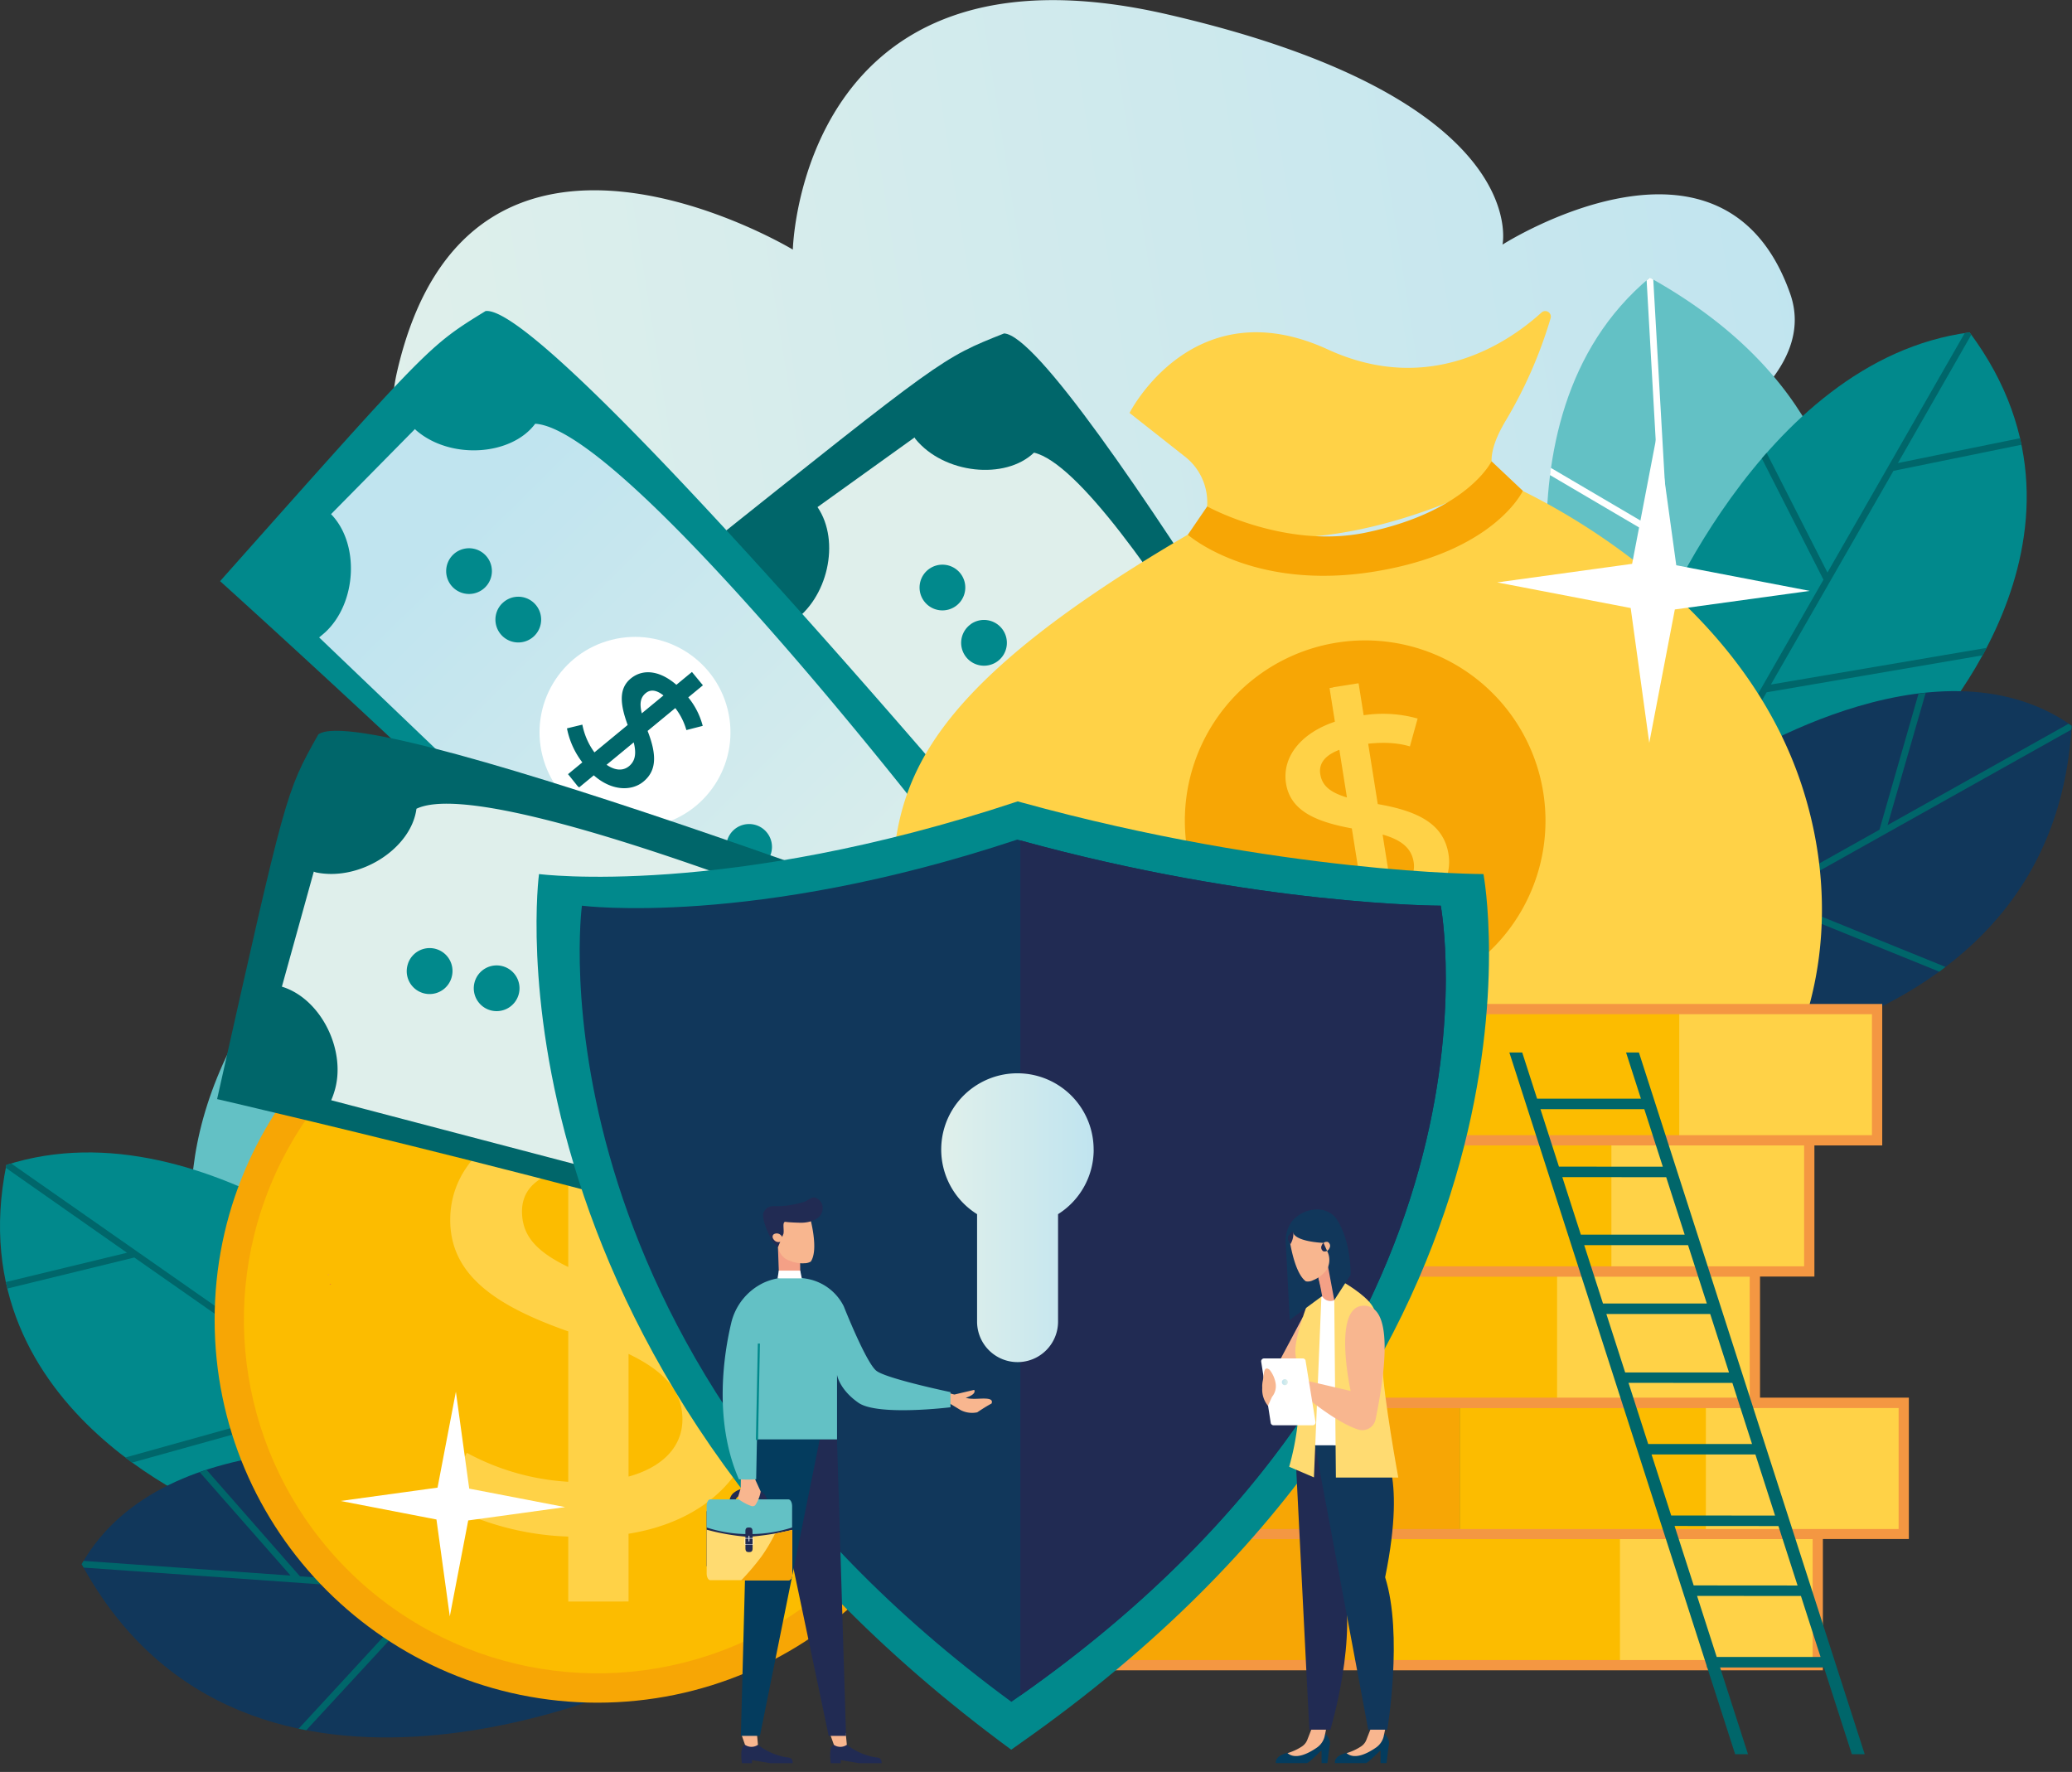 <svg xmlns="http://www.w3.org/2000/svg" width="435" height="372"><rect width="100%" height="100%" fill="#333333" stroke="none"/><defs><linearGradient id="a" x1=".246%" x2="100.432%" y1="53.493%" y2="46.932%"><stop offset="0%" stop-color="#E0F0EB"></stop><stop offset="100%" stop-color="#C0E4EF"></stop></linearGradient><linearGradient id="b" x1="106.956%" x2="33.699%" y1="104.033%" y2="15.449%"><stop offset="0%" stop-color="#C0E4EF"></stop><stop offset="33%" stop-color="#DFEFEB"></stop></linearGradient><linearGradient id="c" x1="106.074%" x2="22.268%" y1="100.119%" y2="16.586%"><stop offset="0%" stop-color="#E0F0EB"></stop><stop offset="100%" stop-color="#C0E4EF"></stop></linearGradient><linearGradient id="d" x1="113.275%" x2="18.089%" y1="53.885%" y2="9.719%"><stop offset="0%" stop-color="#C0E4EF"></stop><stop offset="33%" stop-color="#DFEFEB"></stop></linearGradient><linearGradient id="e" x1=".131%" y1="50.4%" y2="50.4%"><stop offset="0%" stop-color="#E0F0EB"></stop><stop offset="100%" stop-color="#C0E4EF"></stop></linearGradient><linearGradient id="f" x1="100%" x2=".794%" y1="50%" y2="50%"><stop offset="0%" stop-color="#E0F0EB"></stop><stop offset="100%" stop-color="#C0E4EF"></stop></linearGradient></defs><g fill="none"><path fill="url(#a)" d="M83.37 78c-12.2 53 97.56 56.28 142.84 55.43a161.38 161.38 0 0 0 37.48-5.17c38.55-10 123-35.63 112.15-66.58-14.05-39.92-60.4-10.33-60.4-10.33S322 20.7 245 3s-78.55 49.4-78.55 49.4S98.68 11.48 83.37 78z"></path><path fill="#63C1C5" d="M329.9 148.82s-19.42-60.68 16.46-90.54c70.17 39.08 31.54 108 31.54 108l-48-17.46z"></path><path fill="#FFF" d="M346.36 58.28c.25.13.5.27.73.4l4.28 74.96 33.48-32.73c.17.5.33 1 .48 1.5l-33.86 33.1 1.24 21.62-1.43-.52-2.48-43.12-23.4-13.76c.07-.5.14-1 .2-1.5l23.1 13.58-3-52.95.67-.57h-.04z"></path><path fill="#01898C" d="M346.5 134.93s22.7-59.35 67-65.15C445.64 112.88 403 156 403 156l-51.24 21.48-5.27-42.55z"></path><path fill="#00666A" d="M370.9 95.1l12.76 25.1 28.82-50.27c.34-.05.7-.1 1-.15l.37.5-15.4 26.93L424.1 92l.15.72.14.65-26.87 5.48-25.73 44.86 45.3-7.7-.82 1.56-45.38 7.77-18.26 31.87-.87.36-.17-1.37 31.23-54.5-12.94-25.46 1-1.14z"></path><path fill="#11375B" d="M361.66 161.27s44.13-29.4 73.27-8.93c-4.2 72.6-96.86 72.38-96.86 72.38l23.6-63.45z"></path><path fill="#00666A" d="M434.93 152.34l-.06.83-62.65 35.12 36.22 14.7c-.43.33-.87.65-1.3 1l-36.48-14.8-24.47 13.7.74-2 47.65-26.7 8.2-28.56 1.5-.17-8 27.76 38-21.27.65.44-.02-.06z"></path><path fill="#63C1C5" d="M110.67 280.44s-8.3-63.18-53.48-74.9C10.36 270.8 74.67 316.67 74.67 316.67l36-36.23z"></path><path fill="#FFF" d="M57.2 205.54l-.5.68 28.07 69.63-44.24-15.34c.06.53.13 1 .2 1.56l44.73 15.5 8.1 20.1 1.07-1.08-16.14-40.05 15.3-22.42c-.28-.4-.55-.84-.83-1.26L77.87 255 58 205.78c-.28-.08-.56-.17-.85-.24h.04z"></path><path fill="#01898C" d="M89.74 274.93s-45.83-44-88.4-30.37c-10.7 52.7 46.26 73.55 46.26 73.55l55.5-2.4-13.36-40.77z"></path><path fill="#00666A" d="M50.7 249.3l-.85 28.16-47.5-33.2c-.34.1-.68.2-1 .3-.05.2-.08.4-.12.62L26.66 263l-25.43 6.15c.05.24.1.48.17.72l.15.64L28.2 264l42.38 29.64L26.28 306c.5.36.96.72 1.43 1.06l44.37-12.36 30.1 21.05h.94l-.42-1.3-51.46-36 .86-28.52-1.38-.63z"></path><path fill="#11375B" d="M87.24 305.23s-52.46-7.8-70.1 23.14c34.76 63.9 118.48 24.2 118.48 24.2l-48.38-47.34z"></path><path fill="#00666A" d="M17.15 328.37c.13.25.27.5.4.73l71.65 5.07-26.5 28.75 1.6.32L91 334.3l28 2-1.55-1.5-54.48-3.87-19.6-22.35-1.43.5L61 330.77l-43.45-3.08c-.13.22-.27.44-.4.67z"></path><circle cx="125.479" cy="277.051" r="77.32" fill="#FCBC00" transform="rotate(-3.79 125.48 277.051)"></circle><path fill="#FFD247" d="M119.74 336.22V322.6a59.2 59.2 0 0 1-26.83-7.18L98 305a50.86 50.86 0 0 0 24.4 6.17c12.45 0 20.87-5 20.87-13.2 0-7.9-6.84-12.76-19.82-17.07-17.9-5.73-28.93-12.33-28.93-24.8 0-11.92 10.34-20.95 26.47-23.1v-14.54h10.87v13.9c10.52.3 17.7 2.6 22.8 5l-5.25 11.2c-3.68-1.73-10-4-21.24-4-13.5 0-18.58 4-18.58 9.76 0 7.46 6.48 11.2 21.74 16.35 18.06 6 27.18 13.48 27.18 26.25 0 11.33-9.64 22.8-27.7 25.24v14.06h-11.08zM119.3 218.46h12.66v117.76H119.3z"></path><path fill="#F7A605" d="M125.46 357.46c-44.4 0-80.4-36-80.4-80.4s36-80.4 80.4-80.4 80.4 36 80.4 80.4c-.05 44.38-36.02 80.35-80.4 80.4zm0-154.64c-30.03 0-57.1 18.08-68.6 45.82-11.5 27.74-5.14 59.68 16.1 80.9 21.22 21.25 53.16 27.6 80.9 16.1 27.74-11.48 45.83-38.55 45.83-68.58-.05-40.98-33.26-74.2-74.24-74.24z"></path><path fill="#00666A" d="M146.26 116.32s78.14 99.3 96.06 133.68c38.45-24 60.93-43.8 60.93-43.8S224.18 70.64 210.8 70c-13.1 5.2-12.8 5.06-64.54 46.32z"></path><path fill="url(#b)" d="M192.18 92.15c6 7.36 18.84 8.67 24.9 2.88 18.2 4.25 67.17 96 67.17 96l-.15.1c-7.53 4.9-9 16.05-4.05 23.23l-21.53 15.47c-5.57-7.4-15.76-8.5-23.32-3.57l-.2.15-70.23-94.9c.5-.25 1-.54 1.46-.85 7.53-4.92 10.3-17 5.4-24.2L192 91.84c.06.1.1.2.18.3z"></path><path fill="#FFF" d="M215 146.17c-8.93 6.47-10.95 18.95-4.5 27.9s18.93 10.98 27.9 4.55 11-18.9 4.6-27.88a20 20 0 0 0-28-4.57z"></path><path fill="#00666A" d="M211.13 168l3.48-1.75a17 17 0 0 1-1.6-7.75l3.33-.05a14.48 14.48 0 0 0 1.56 7c1.6 3.18 4 4.7 6.05 3.64 2.06-1.06 2.38-3.4 1.82-7.27-.83-5.32-.56-9 2.63-10.6 3.2-1.6 6.7 0 9.3 3.8l3.72-1.85 1.4 2.78-3.56 1.8a15.66 15.66 0 0 1 1.64 6.47l-3.53.1a13.87 13.87 0 0 0-1.7-6c-1.74-3.46-3.42-4.25-4.9-3.5-1.9 1-2 3.1-1.38 7.66.77 5.38 0 8.68-3.23 10.32-2.9 1.45-7.08.46-10-3.85l-3.6 1.8-1.44-2.77zM211.07 167.92l30.13-15.13 1.63 3.22-30.14 15.13z"></path><path fill="#01898C" d="M203.8 131.05a4.8 4.8 0 1 0 6.68 1.1 4.8 4.8 0 0 0-6.7-1.1zm-8.48-11.78a4.8 4.8 0 1 0 5.6 7.77 4.8 4.8 0 0 0-5.6-7.77z"></path><path fill="#043C5E" d="M251.78 197.83a4.8 4.8 0 1 0 5.6 7.78 4.8 4.8 0 0 0-5.6-7.77z"></path><path fill="#01898C" d="M243.48 186.3a4.8 4.8 0 1 0 6.7 1.08 4.8 4.8 0 0 0-6.7-1.1zM46.2 122s93.8 84.54 117.34 115.4c33.83-30.16 52.62-53.5 52.62-53.5S115.26 63.7 101.94 65.3c-12 7.4-11.73 7.2-55.73 56.7z"></path><path fill="url(#c)" d="M87.36 90.33c7.2 6.24 20 5.36 25-1.37 18.68 1.1 82.5 83.25 82.5 83.25l-.14.12c-6.6 6.12-6.1 17.34-.05 23.58l-18.6 18.9c-6.75-6.35-17-5.7-23.6.44l-.15.18L67 133.82c.45-.36.88-.73 1.3-1.1 6.6-6.14 7.26-18.54 1.2-24.78l17.62-17.87a3 3 0 0 0 .24.26z"></path><circle cx="133.313" cy="153.75" r="20.04" fill="#FFF" transform="rotate(-14.2 133.313 153.75)"></circle><path fill="#00666A" d="M119.33 162.63l3-2.48a17.12 17.12 0 0 1-3.3-7.24l3.23-.78a14.52 14.52 0 0 0 3.08 6.52c2.27 2.75 4.9 3.7 6.72 2.2 1.8-1.5 1.57-3.84.16-7.5-2-5-2.55-8.63.2-10.9 2.77-2.27 6.52-1.53 9.94 1.64l3.2-2.64 2 2.4-3.08 2.54a15.67 15.67 0 0 1 3.05 6l-3.43.88a13.56 13.56 0 0 0-3-5.42c-2.46-3-4.27-3.38-5.54-2.33-1.65 1.37-1.3 3.48.35 7.8 2 5.08 2 8.45-.84 10.78-2.5 2.06-6.8 2-10.62-1.52l-3.1 2.56-2-2.5zM119.25 162.53l26.02-21.46 2.3 2.8-26 21.45z"></path><path fill="#01898C" d="M105.4 126.7a4.8 4.8 0 1 0 6.77-.05 4.78 4.78 0 0 0-6.77.06zm-10.35-10.17a4.8 4.8 0 1 0 6.78-.06 4.8 4.8 0 0 0-6.78.06z"></path><path fill="#043C5E" d="M164 184.38a4.8 4.8 0 1 0 6.84 6.7 4.8 4.8 0 0 0-6.84-6.7z"></path><path fill="#01898C" d="M153.88 174.4a4.8 4.8 0 1 0 6.78 0 4.8 4.8 0 0 0-6.78 0z"></path><path fill="#00666A" d="M45.58 230.74s123.1 28.46 158.6 44c15-42.78 20.07-72.3 20.07-72.3S77.7 146.3 66.83 154.18c-6.9 12.28-6.76 11.98-21.25 76.56z"></path><path fill="url(#d)" d="M66.23 183.13c9.32 2 20.12-5 21.2-13.34C104.3 161.7 200 202.56 200 202.56v.16c-2.8 8.55 3.07 18.13 11.4 20.65l-7.1 25.56c-9-2.3-17.6 3.23-20.4 11.82a1.55 1.55 0 0 0-.07.23l-114.3-30c.23-.52.43-1.05.6-1.6 2.8-8.54-2.63-19.7-10.95-22.24l6.7-24.16c.12.05.23.1.35.13z"></path><path fill="#FFF" d="M117.86 210.94c-2.94 10.64 3.3 21.64 13.94 24.6 10.63 2.94 21.64-3.28 24.6-13.9 2.97-10.65-3.24-21.67-13.87-24.64a20 20 0 0 0-24.67 13.94z"></path><path fill="#00666A" d="M128.53 230.43l1.62-3.55a17 17 0 0 1-6.13-5.06l2.56-2.13a14.64 14.64 0 0 0 5.62 4.5c3.25 1.48 6 1.18 7-.95s-.26-4.14-3.13-6.8c-4-3.63-6.07-6.66-4.6-9.9 1.5-3.26 5.2-4.24 9.66-2.88l1.72-3.77 2.84 1.3-1.7 3.6a15.54 15.54 0 0 1 5.34 4l-2.7 2.3a14 14 0 0 0-5.05-3.58c-3.53-1.6-5.33-1.16-6 .33-.9 1.94.35 3.7 3.7 6.85 4 3.72 5.48 6.74 4 10.07-1.33 2.95-5.2 4.8-10.2 3.28l-1.68 3.66-2.9-1.27zM128.42 230.38l14-30.67 3.3 1.52-14 30.67z"></path><path fill="#01898C" d="M99.64 206.2a4.8 4.8 0 1 0 5.9-3.35 4.8 4.8 0 0 0-5.9 3.34zm-13.98-3.9a4.8 4.8 0 1 0 9.23 2.56 4.8 4.8 0 0 0-9.24-2.55z"></path><path fill="#043C5E" d="M178.88 228.18a4.8 4.8 0 1 0 5.9-3.33 4.78 4.78 0 0 0-5.9 3.33z"></path><path fill="#01898C" d="M165.2 224.38a4.8 4.8 0 1 0 5.9-3.33 4.78 4.78 0 0 0-5.9 3.33z"></path><path fill="#FFD247" d="M252.34 110.53c-74.4 42.75-62.73 62.64-66.26 91.32-3.53 28.68 1.4 79.1 92.38 73.38 90.97-5.7 115.13-64.14 99.73-110.58-14.8-44.57-63.8-64-63.8-64s-33.34 18.8-62.06 9.88zM252.34 110.53a12.16 12.16 0 0 0-3.53-14.64l-11.67-9.2s13.32-26.33 41.62-13.33c21.6 9.93 38.22-1.7 44.88-7.76a1.17 1.17 0 0 1 1.9 1.2A93.84 93.84 0 0 1 316 88.5c-2.55 4.34-4.1 8.84-1.57 12.2L285 116.8l-32.66-6.27z"></path><path fill="#F7A605" d="M249.37 112.26s13.37 11.83 38.9 7.78c25.5-4.05 31.44-17 31.44-17l-6.57-6.2s-5 10.45-26.2 14.93c-17.1 3.63-33.5-5.45-33.5-5.45l-4.06 5.94zm-.16 65.97a37.86 37.86 0 1 0 31.47-43.32 37.85 37.85 0 0 0-31.46 43.33z"></path><path fill="#FFD247" d="M288.37 201.35l-1-6.6a29.1 29.1 0 0 1-13.53-1.4l1.65-5.45a24.8 24.8 0 0 0 12.22 1.1c6-.95 9.7-4 9.08-8-.62-4-4.3-5.65-10.9-6.74-9.1-1.4-14.93-3.74-15.9-9.78-.9-5.75 3.4-10.92 11-13.2l-1.1-7 5.26-.83 1.07 6.72a27 27 0 0 1 11.4.68L296 156.7c-1.9-.56-5.15-1.18-10.58-.32-6.53 1-8.68 3.37-8.24 6.14.57 3.6 4 4.92 11.77 6.24 9.2 1.53 14.18 4.44 15.16 10.6.88 5.5-2.9 11.78-11.46 14.35l1.08 6.8-5.35.85zM279.13 144.45l6.1-.97 9.04 56.95-6.1.97z"></path><path fill="#F7A605" d="M221.98 322.04h66.43v27.55H222z"></path><path fill="#FFD247" d="M327.74 322.04h53.9v27.55h-53.9z"></path><path fill="#FCBC00" d="M288.4 322.04h51.7v27.55h-51.7z"></path><path fill="#F49742" d="M382.7 350.66H220.9V321h161.8v29.66zm-159.65-2.15h157.5v-25.4h-157.5v25.4z"></path><path fill="#F7A605" d="M240 294.5h66.44v27.54H240z"></path><path fill="#FFD247" d="M345.78 294.5h53.9v27.54h-53.9z"></path><path fill="#FCBC00" d="M306.44 294.5h51.7v27.54h-51.7z"></path><path fill="#F49742" d="M400.75 323.1h-161.8v-29.68h161.8v29.7zM241.1 321h157.5v-25.4H241.1V321z"></path><path fill="#F7A605" d="M208.77 266.94h66.43v27.55h-66.43z"></path><path fill="#FFD247" d="M314.53 266.94h53.9v27.55h-53.9z"></path><path fill="#FCBC00" d="M275.2 266.94h51.7v27.55h-51.7z"></path><path fill="#F49742" d="M369.5 295.56H207.7v-29.7h161.8v29.7zm-159.66-2.14h157.5V268h-157.5v25.42z"></path><path fill="#F7A605" d="M220.2 239.4h66.42v27.54H220.2z"></path><path fill="#FFD247" d="M325.95 239.4h53.9v27.54h-53.9z"></path><path fill="#FCBC00" d="M286.6 239.4h51.7v27.54h-51.7z"></path><path fill="#F49742" d="M380.92 268h-161.8v-29.7h161.8V268zm-159.66-2.15h157.5v-25.4h-157.5v25.4z"></path><path fill="#F7A605" d="M234.43 211.85h66.43v27.55h-66.43z"></path><path fill="#FFD247" d="M340.2 211.85h53.88v27.55h-53.9z"></path><path fill="#FCBC00" d="M300.85 211.85h51.7v27.55h-51.7z"></path><path fill="#F49742" d="M395.16 240.47h-161.8v-29.7h161.8v29.7zm-159.66-2.15H393v-25.4H235.5v25.4z"></path><path fill="#01898C" d="M311.44 183.5s-42.38 0-97.06-15.06l-.72-.2c-61.25 20.36-100.5 15.26-100.5 15.26s-13.66 101 99.14 183.83l2.08-1.48c116.13-81.57 97.06-182.35 97.06-182.35z"></path><path fill="#11375B" d="M122.17 190.14s35.7 4.63 91.4-13.88c50 13.88 88.9 13.88 88.9 13.88s17.58 92.75-90.14 167.14C109.77 282 122.17 190.14 122.17 190.14z"></path><path fill="#212B53" d="M302.48 190.14s-38.54 0-88.26-13.7v179.5c105.6-74.16 88.26-165.8 88.26-165.8z"></path><path fill="url(#e)" d="M229.6 241.4a16 16 0 1 0-24.47 13.5v22.56a8.5 8.5 0 0 0 17 0V254.9a16 16 0 0 0 7.48-13.5z"></path><path fill="#FFF" d="M351.62 127.95l28.32-3.9-28.02-5.38-3.9-28.3-5.37 28-28.32 3.9 28.02 5.38 3.9 28.3zM98.3 319.2l20.34-2.8-20.13-3.88-2.8-20.34-3.85 20.13-20.35 2.8L91.63 319l2.8 20.34z"></path><path fill="#00666A" d="M388.78 368.28l-47.4-147.32h2.7l47.4 147.32zm-24.5 0l-47.4-147.32h2.7l47.4 147.32zM356.36 259.2v2.2h-25.4l-.42-2.2zm-5.25-14.26v2.2l-25.38-.02-.43-2.2zm-4.33-14.28v2.2h-25.4l-.42-2.2zm14.22 43v2.2h-25.4l-.44-2.2zm4.33 14.47v2.2l-25.4-.02-.43-2.18zm4.5 15.02l1.02 2.2h-25.4l-.43-2.2zm4.75 15.03l1.03 2.2-25.4-.02-.42-2.2zm4.46 14.68l1.02 2.2-25.4-.02-.42-2.2zm3.7 15l1.02 2.2h-25.4l-.43-2.2z"></path><path fill="#212B53" d="M177.8 366.3a13.46 13.46 0 0 0 5.52 2.55c.85.2 1.77-.07 1.77 1.32h-4.68l-3.9-.67v.67h-2.08s-.6-3.43.64-3.87h2.7z"></path><path fill="#F8B68F" d="M177.55 363.84l.24 2.46a2.37 2.37 0 0 1-2.58.1l-.14-.1-.88-2.46h3.35z"></path><path fill="#212B53" d="M159.13 366.3a13.37 13.37 0 0 0 5.53 2.55c.85.2 1.76-.07 1.76 1.32h-4.67l-3.88-.67v.67h-2.1s-.58-3.43.64-3.87h2.73z"></path><path fill="#F8B68F" d="M158.9 363.84l.23 2.46a2.37 2.37 0 0 1-2.57.1l-.15-.1-.86-2.46h3.35z"></path><path fill="#212B53" d="M170.35 302.17h5.37l1.9 62.26h-3.64l-10.66-50.68z"></path><path fill="#043C5E" d="M172.1 302.17l-12.56 62.26h-4l1.64-62.26z"></path><path fill="#212B53" d="M161.2 315.86l-1.22-.1a2.08 2.08 0 0 0-.56-1.45 3 3 0 0 0-2.22-.7 3.43 3.43 0 0 0-2.4.7 1.48 1.48 0 0 0-.45 1l-1.2.07a2.53 2.53 0 0 1 .75-1.86 4.45 4.45 0 0 1 3.3-1.08 4.18 4.18 0 0 1 3.12 1.1 3.26 3.26 0 0 1 .87 2.34zm-12.85 1.4h17.98v11.57h-17.98z"></path><path fill="#FFDB71" d="M158 325.06c0 .7-.33.78-.75.78s-.75-.08-.75-.78v-2.46a46.43 46.43 0 0 1-8.14-1.46v9.13c0 .8.3 1.47.8 1.47h16.38c.48 0 .8-.66.8-1.47v-9.1a53.6 53.6 0 0 1-8.34 1.4v2.5z"></path><path fill="#F7A605" d="M162.7 322a35 35 0 0 1-2.8 4.72 51.78 51.78 0 0 1-4.3 5.07h9.93c.48 0 .8-.67.8-1.48v-9.1c-1.7.34-2.67.56-3.63.78z"></path><path fill="#63C1C5" d="M165.53 314.78h-16.4c-.47 0-.78.66-.78 1.47v4.43a28 28 0 0 0 8.14 1.38v-.6c0-.7.33-.78.74-.78s.75.08.75.78v.6a28.85 28.85 0 0 0 8.32-1.38v-4.43c0-.8-.32-1.47-.8-1.47z"></path><path fill="#FFF" d="M157.9 324.32h-1.3a.32.32 0 0 1-.32-.33v-.77a.32.32 0 0 1 .32-.32h1.3a.33.33 0 0 1 .33.33v.77a.33.33 0 0 1-.33.32zm-1.3-1.32a.23.23 0 0 0-.23.23v.77a.23.23 0 0 0 .23.24h1.3a.23.23 0 0 0 .23-.24v-.76a.23.23 0 0 0-.23-.23h-1.3zM157.33 323.53a.08.08 0 0 1-.08.08.1.1 0 0 1-.08-.07v-1.06a.08.08 0 0 1 .08-.08.07.07 0 0 1 .08.07v1.06z"></path><path fill="#F8B68F" d="M201.56 292.9a4.77 4.77 0 0 0 2.54.75c1.5.12 4.68-.53 4.07 1-1.43.77-3 1.85-3 1.85a5.24 5.24 0 0 1-3.48-.46l-2.8-1.7s-.24-1.56-.26-1.64l.63-.26a7.5 7.5 0 0 0 2.3.47zM202.08 293.57c.05.06.1.12.16.18-.2.08-.4.17-.57.26l-2.35.1c.05-.44.1-1.07.1-1.12l5.1-1.2s.4.52-.52 1.1a5.13 5.13 0 0 1-1.92.7zM158 309.4l1.7 3.73a7.4 7.4 0 0 1-1.12 2.84.8.8 0 0 1-.9.18 10.3 10.3 0 0 1-2.58-1.38.75.75 0 0 1-.1-.67l.5-1.63.07-3.82 2.43.76z"></path><path fill="#F4A086" d="M167.98 264.75l.05 4.98-4.43-.24-.28-7.73z"></path><path fill="#F8B68F" d="M168.72 265.2a2.64 2.64 0 0 0 1.5-.35c1.78-2.6-.26-9.6-.26-9.6l-2.85-1.2-3.62 2.26-.2 4.7a3.8 3.8 0 0 0 1.6 3.24 7.38 7.38 0 0 0 3.84.97z"></path><path fill="#212B53" d="M164.48 259c.2-.8-.34-2.6.47-2.48.58.1 2.6.18 3.26.18 1.62 0 4.5-.63 4.5-3.08a2.24 2.24 0 0 0-1.5-2.16c-.75-.3-1.58.58-2.34.84a19.87 19.87 0 0 1-6.37.93 2.17 2.17 0 0 0-2.26 1.5c-.18 1.44.77 3.6 1.47 5a7.5 7.5 0 0 0 1.62 2.1l1.16-2.83z"></path><path fill="#F8B68F" d="M162.4 259.15a1.2 1.2 0 0 1 1.5.13c.48.4.57 1 .22 1.28a1.2 1.2 0 0 1-1.5-.13c-.47-.43-.56-.97-.2-1.28z"></path><path fill="#63C1C5" d="M165.68 268.16a12.77 12.77 0 0 0-5.2 1.07 12.54 12.54 0 0 0-7 8.66c-1.42 6-3.8 20.2 1.64 32.66a26.16 26.16 0 0 0 3.63 0l.58-29.37-.4 21h16.8v-13.56s.44 3.05 4.5 5.88c4.08 2.83 19.32.94 19.32.94v-3.18s-13.36-2.8-15.54-4.46c-2.17-1.65-6.87-13.56-6.87-13.56a10.74 10.74 0 0 0-7.36-5.7 20.1 20.1 0 0 0-4.1-.4z"></path><path fill="#01898C" d="M159.14 302.3l.4-20.24h-.44l-.4 20.23z"></path><path fill="#FFF" d="M163.5 266.75l-.26 1.63h5.1l-.34-1.63z"></path><path fill="#F8B68F" d="M273.5 276.54l-5.25 9.87 5.78-.27.4-9.9z"></path><path fill="#FFF" d="M281.73 272.16h-4.85l-2 31.3h8.68z"></path><path fill="#043C5E" d="M290.62 364a2.56 2.56 0 0 1 1 2.14c-.22 1.2-.53 4-.53 4h-1.25v-2.62c0-.17-2.64 2.62-3.08 2.62h-6.5s-.45-1.77 3.38-2.34c3.83-.57 6.97-3.8 6.97-3.8z"></path><path fill="#F8B68F" d="M287.8 362.85l-.9 2.3a2.93 2.93 0 0 1-1.2 1.52 11.48 11.48 0 0 1-3 1.38c1.78 1.5 4.6-.07 6.2-1.18a4 4 0 0 0 1.58-2.28l.37-1.75h-3.05z"></path><path fill="#043C5E" d="M278.2 364a2.53 2.53 0 0 1 1 2.14c-.2 1.2-.52 4-.52 4h-1.23v-2.62c0-.17-2.64 2.62-3.1 2.62h-6.5s-.43-1.77 3.4-2.34c3.8-.57 6.96-3.8 6.96-3.8z"></path><path fill="#F8B68F" d="M275.4 362.85l-.9 2.3a3 3 0 0 1-1.2 1.52c-.92.6-1.93 1.06-3 1.38 1.78 1.5 4.6-.07 6.2-1.18a4 4 0 0 0 1.58-2.28l.37-1.75h-3.06z"></path><path fill="#212B53" d="M285.44 303.46s.82 4.67-3.86 27.67c3.78 12-2.28 32-2.28 32h-4.42l-3-59.7 13.56.03z"></path><path fill="#FFDB71" d="M277.42 272.16l-1.57 38-5.2-2.23a55.64 55.64 0 0 0 2.1-17c.8-7.16-3.25-3.4 1.73-17.18 1.85-1.6 2.94-1.6 2.94-1.6z"></path><path fill="#F4A086" d="M276.74 268.24l.6 3.2a2 2 0 0 0 3.1 1.35l2.13-1.35-3.82-8.62-2 5.4z"></path><path fill="#11375B" d="M289.7 303.46s5.8 4.67 1.1 27.67c3.8 12 .45 32 .45 32h-4l-11.17-59.7 13.62.03z"></path><path fill="#FFDB71" d="M281.73 269s4.9 2.74 6.4 5.2c1.53 2.46 1.96 7.66 2.1 12.4.2 6.5 3.33 23.6 3.33 23.6h-13.1l-.34-37.2 1.6-4z"></path><path fill="#11375B" d="M272.08 258.64c3-.75 5.8 2.3 5.8 2.3l2.24 12 3.43-5.3s.2-7.18-3.1-11.94c-2.4-2.88-6.95-2.05-9.25.75a7.06 7.06 0 0 0-1.24 5c.14 2.33.8 15.66.8 15.66l6.8-5a31.3 31.3 0 0 0-.82-3.8c-1.12-4.3-6.65-9.16-4.66-9.66z"></path><path fill="#F8B68F" d="M278.78 260.74a1.06 1.06 0 0 0-1.26.66.93.93 0 0 0 .32 1.3 1.07 1.07 0 0 0 1.26-.65.93.93 0 0 0-.32-1.3zM275.6 268.8a2.3 2.3 0 0 1-1.45.2c-2.58-1.88-3.5-9.34-3.5-9.34l2-2.17 4.06.9 2 4.43a4.07 4.07 0 0 1-.15 3.7 6.54 6.54 0 0 1-2.95 2.27z"></path><path fill="#11375B" d="M271.4 258.48c.2 2.26 6.5 2.45 6.5 2.45l.32-3.06-3.66-2-2.9 1.75a2 2 0 0 0-.26.86z"></path><path fill="#212B53" d="M271.54 258.92a4.28 4.28 0 0 1-.64 2.3l-.5-.9v-.78l.5-.6s.43-.86.64-.02z"></path><path fill="#F8B68F" d="M286.8 274.15c6.34.74 3.35 17.1 2 23.8a2.84 2.84 0 0 1-3.63 2.17c-5.52-1.74-13.58-9-13.58-9l1.27-1.6 10.7 2.5s-4.12-18.73 3.23-17.87z"></path><path fill="#FFF" d="M274.1 285.7l2.08 12.82a.6.6 0 0 1-.6.7h-8.2a.6.6 0 0 1-.6-.5l-2-12.83a.6.6 0 0 1 .6-.7h8.16a.6.6 0 0 1 .57.5z"></path><path fill="#F8B68F" d="M265 291.38a5.73 5.73 0 0 1 .15-1.67c.2-1.2.14-3.1 1.38-2.15a6.15 6.15 0 0 1 1.3 3 3.58 3.58 0 0 1-.78 2.7l-.85 1.87a5.36 5.36 0 0 1-1.2-3.74z"></path><path fill="url(#f)" d="M270.38 290.17a.63.63 0 1 1-1.26 0 .63.63 0 0 1 1.26 0z"></path><path fill="#F59C42" d="M68.8 267.57l.26-.05-.02.12-.16.06z"></path><path fill="#E8375E" d="M69.25 269.7l.3-.05-.34-.05z"></path></g></svg>